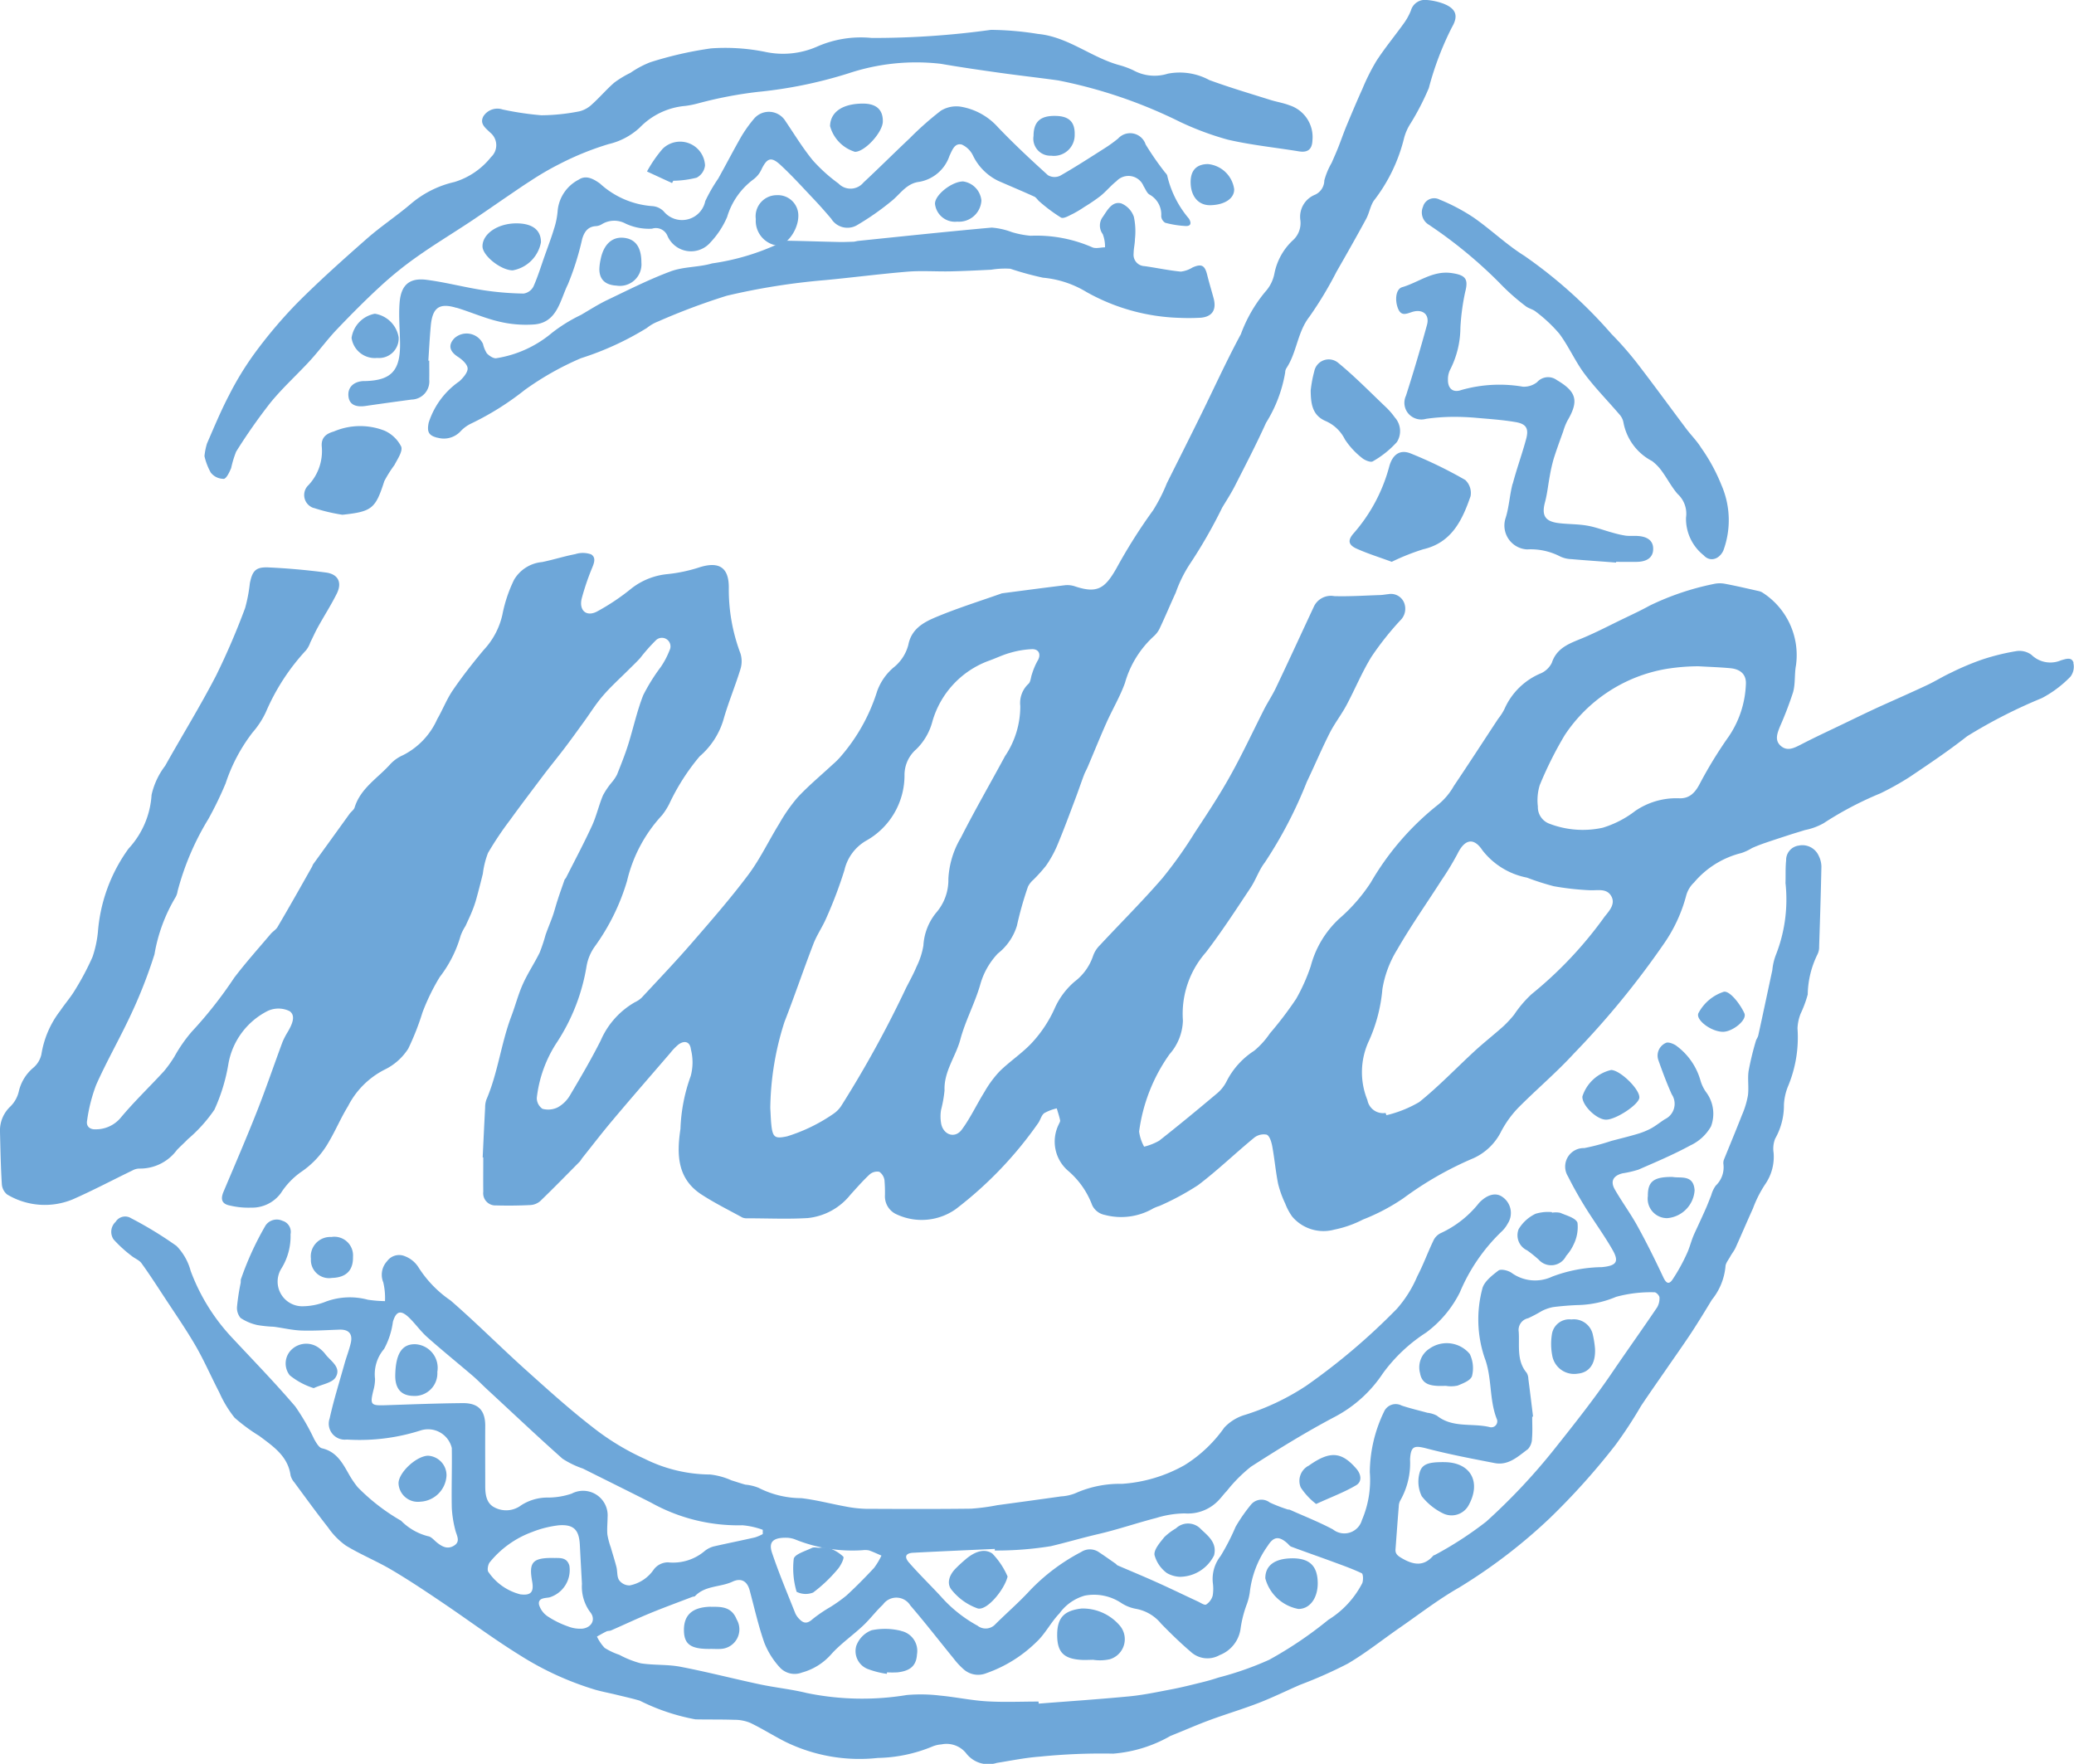 <svg id="logo_indio" xmlns="http://www.w3.org/2000/svg" xmlns:xlink="http://www.w3.org/1999/xlink" width="91.485" height="77.791" viewBox="0 0 91.485 77.791">
  <defs>
    <clipPath id="clip-path">
      <rect id="Rectangle_148161" data-name="Rectangle 148161" width="91.485" height="77.791" fill="none"/>
    </clipPath>
  </defs>
  <g id="Groupe_1494" data-name="Groupe 1494" transform="translate(0 0)" clip-path="url(#clip-path)">
    <path id="Tracé_9514" data-name="Tracé 9514" d="M70.818,40.424c-.64.947-1.306,1.878-1.949,2.823-.8,1.18-1.682,2.293-2.57,3.409a26.828,26.828,0,0,1-3.007,3.2,15.841,15.841,0,0,1-2.263,1.47c-.02.015-.056.013-.073.032-.426.491-.877.411-1.387.115-.194-.114-.3-.2-.279-.411.047-.625.091-1.251.143-1.876a.558.558,0,0,1,.071-.268,3.337,3.337,0,0,0,.426-1.807c.037-.588.179-.623.737-.478.99.259,2,.45,3,.644.609.117,1.033-.3,1.465-.618a.7.7,0,0,0,.177-.467c.028-.318.009-.64.009-.96l.037-.007c-.067-.555-.134-1.109-.207-1.664a.536.536,0,0,0-.074-.266c-.452-.54-.309-1.191-.35-1.807a.528.528,0,0,1,.415-.6,6.227,6.227,0,0,0,.592-.313,1.853,1.853,0,0,1,.514-.179c.383-.048.772-.08,1.158-.091a4.6,4.6,0,0,0,1.617-.361,5.82,5.82,0,0,1,1.7-.2c.069,0,.208.143.212.225a.784.784,0,0,1-.11.45m-13,12.153a4.1,4.1,0,0,1-1.494,1.615,17.369,17.369,0,0,1-2.607,1.762,13.92,13.92,0,0,1-2.244.787c-.227.076-.458.143-.69.2-.463.114-.927.233-1.4.322-.614.117-1.228.248-1.85.307-1.329.128-2.659.216-3.99.32,0-.032,0-.061-.007-.091-.761,0-1.526.035-2.287-.011-.689-.041-1.37-.19-2.058-.253a7.049,7.049,0,0,0-1.468-.024,12.119,12.119,0,0,1-4.418-.091c-.674-.166-1.37-.234-2.049-.378-1.174-.249-2.338-.553-3.516-.778-.573-.11-1.176-.061-1.753-.153a4.285,4.285,0,0,1-.94-.374,3,3,0,0,1-.648-.305,1.919,1.919,0,0,1-.339-.5c.14-.076.277-.158.421-.227.058-.028.136-.017.2-.043.568-.248,1.13-.514,1.7-.75.623-.257,1.26-.489,1.889-.731.037-.015.091-.007.115-.032.45-.473,1.117-.387,1.654-.638.378-.177.646-.026.756.378.208.774.383,1.561.648,2.317a3.54,3.54,0,0,0,.672,1.076.889.889,0,0,0,.99.236,2.641,2.641,0,0,0,1.293-.81c.417-.463.944-.826,1.4-1.256.311-.29.566-.64.877-.929a.723.723,0,0,1,1.208.037c.659.765,1.277,1.565,1.917,2.349a3.152,3.152,0,0,0,.406.441.963.963,0,0,0,1.024.2,5.949,5.949,0,0,0,2.213-1.375c.393-.363.642-.877,1.018-1.264a2.068,2.068,0,0,1,1.117-.784,2.167,2.167,0,0,1,1.6.318,1.746,1.746,0,0,0,.657.264,1.862,1.862,0,0,1,1.111.655c.417.428.845.845,1.3,1.234a1.086,1.086,0,0,0,1.279.153,1.464,1.464,0,0,0,.931-1.208,5.087,5.087,0,0,1,.275-1.053,2.592,2.592,0,0,0,.125-.5,4.363,4.363,0,0,1,.8-2.071c.257-.406.493-.421.851-.106.06.052.11.13.181.156.6.225,1.215.437,1.822.661.434.16.869.313,1.284.51.067.03.074.3.026.434M22.942,48.626a3.282,3.282,0,0,1-1.012.171,2.142,2.142,0,0,0-1.21.341,1.1,1.1,0,0,1-1.184.089c-.355-.184-.4-.575-.4-.949,0-.882-.006-1.764,0-2.646,0-.666-.292-1-.973-1-1.148.009-2.3.056-3.447.093-.627.019-.666-.026-.517-.646a1.876,1.876,0,0,0,.076-.514,1.716,1.716,0,0,1,.4-1.323,3.459,3.459,0,0,0,.389-1.2c.14-.462.337-.53.692-.2.29.274.521.614.819.878.655.583,1.336,1.133,2,1.7.212.182.408.383.61.573,1.119,1.033,2.224,2.081,3.361,3.091a4.011,4.011,0,0,0,.9.435c1,.5,2,.994,3,1.5a7.884,7.884,0,0,0,4.039,1,3.454,3.454,0,0,1,.893.2l0,.188a1.9,1.9,0,0,1-.342.147c-.609.14-1.223.261-1.829.4a1.088,1.088,0,0,0-.391.2,2.155,2.155,0,0,1-1.617.5.79.79,0,0,0-.623.307,1.671,1.671,0,0,1-1.07.711.567.567,0,0,1-.465-.233c-.1-.151-.069-.385-.117-.577-.074-.29-.167-.575-.249-.864a3.319,3.319,0,0,1-.151-.571c-.022-.251.007-.508.009-.761a1.083,1.083,0,0,0-1.582-1.044m.45,5.957a1.438,1.438,0,0,1-.616-.1,4.048,4.048,0,0,1-.882-.434.948.948,0,0,1-.395-.525c-.052-.294.246-.285.452-.318a1.261,1.261,0,0,0,.888-1.4c-.119-.409-.463-.328-.761-.342-.865,0-1.033.2-.882,1.033.084.469-.05.635-.527.571a2.429,2.429,0,0,1-1.4-.983c-.065-.071-.024-.331.058-.43a4.305,4.305,0,0,1,1.859-1.331,4.63,4.63,0,0,1,1.189-.3c.661-.048.891.207.925.862.03.575.061,1.146.093,1.72a1.891,1.891,0,0,0,.355,1.236c.275.326.078.7-.354.743m9.06-4.011a1.145,1.145,0,0,1,.337.071,6.728,6.728,0,0,0,2.976.478.928.928,0,0,1,.279.006c.19.063.372.153.558.231a3.16,3.16,0,0,1-.326.543c-.387.417-.789.824-1.21,1.212a6.592,6.592,0,0,1-.728.519,6.376,6.376,0,0,0-.77.525c-.218.2-.385.21-.579.009a.872.872,0,0,1-.186-.259c-.352-.888-.724-1.768-1.027-2.671-.164-.486.05-.683.676-.664M77.107,20.039a.641.641,0,0,0-.588.657c-.035.331-.017.666-.028,1a6.666,6.666,0,0,1-.428,3.177,2.533,2.533,0,0,0-.153.663c-.207.96-.409,1.921-.62,2.879-.02.089-.087.167-.11.257a12.865,12.865,0,0,0-.316,1.308c-.052.354.017.726-.03,1.081a3.819,3.819,0,0,1-.264.867c-.257.659-.53,1.31-.795,1.967a.416.416,0,0,0-.022.2,1.112,1.112,0,0,1-.339.945,1.328,1.328,0,0,0-.2.428c-.076.184-.145.372-.225.555-.121.277-.249.551-.374.824-.073.158-.149.313-.212.473-.095.248-.16.508-.275.744a7.959,7.959,0,0,1-.629,1.13c-.179.253-.3.1-.408-.134-.355-.754-.724-1.5-1.128-2.233-.305-.555-.685-1.068-1-1.617-.207-.361-.073-.609.339-.713a4.729,4.729,0,0,0,.7-.162c.774-.337,1.552-.666,2.291-1.068a2.037,2.037,0,0,0,.912-.839A1.585,1.585,0,0,0,73,30.932a1.7,1.7,0,0,1-.261-.534A2.861,2.861,0,0,0,71.715,28.9c-.128-.11-.4-.216-.508-.151a.61.61,0,0,0-.328.743c.181.514.372,1.025.594,1.52a.752.752,0,0,1-.305,1.1c-.2.128-.389.283-.6.4a3.155,3.155,0,0,1-.61.248c-.382.114-.77.207-1.154.309a9.657,9.657,0,0,1-1.189.315.816.816,0,0,0-.718,1.249c.231.463.488.916.759,1.355.391.631.832,1.232,1.2,1.874.313.542.171.711-.462.772a6.478,6.478,0,0,0-2.187.415,1.771,1.771,0,0,1-1.8-.164c-.151-.106-.471-.182-.579-.1-.287.22-.648.5-.715.819a5.277,5.277,0,0,0,.1,3.011c.342.886.2,1.829.536,2.7a.265.265,0,0,1-.322.37c-.767-.179-1.623.052-2.313-.5a1.152,1.152,0,0,0-.417-.127c-.382-.106-.767-.194-1.141-.32a.562.562,0,0,0-.776.277,6.225,6.225,0,0,0-.625,2.665,4.464,4.464,0,0,1-.348,2.11.806.806,0,0,1-1.277.413c-.61-.326-1.26-.581-1.895-.865-.035-.017-.08-.007-.117-.022a6.789,6.789,0,0,1-.774-.3.6.6,0,0,0-.832.095,7.319,7.319,0,0,0-.676.973,10.041,10.041,0,0,1-.664,1.292,1.636,1.636,0,0,0-.341,1.189,1.865,1.865,0,0,1-.007.558.692.692,0,0,1-.287.391c-.076.043-.249-.08-.376-.138-.61-.283-1.217-.579-1.831-.854-.562-.253-1.132-.488-1.7-.733-.035-.015-.058-.056-.091-.078-.24-.167-.48-.339-.726-.5a.7.7,0,0,0-.791-.013,8.675,8.675,0,0,0-2.263,1.7c-.48.521-1.018.985-1.521,1.485a.58.58,0,0,1-.787.065,5.973,5.973,0,0,1-1.619-1.293c-.463-.5-.953-.975-1.4-1.487-.227-.259-.151-.419.181-.437,1.2-.063,2.4-.114,3.6-.169l0,.071a15.081,15.081,0,0,0,2.472-.192c.692-.164,1.379-.368,2.077-.53.867-.2,1.712-.493,2.576-.715a4.358,4.358,0,0,1,1.256-.2,1.863,1.863,0,0,0,1.534-.625c.11-.117.2-.246.316-.361a6.555,6.555,0,0,1,1.068-1.074c1.221-.785,2.458-1.548,3.741-2.222a5.754,5.754,0,0,0,2.077-1.893,7.131,7.131,0,0,1,1.908-1.8,4.969,4.969,0,0,0,1.489-1.774,8.005,8.005,0,0,1,1.839-2.68,1.345,1.345,0,0,0,.268-.346.859.859,0,0,0-.238-1.189c-.3-.21-.685-.084-1.02.268a4.622,4.622,0,0,1-1.7,1.338.685.685,0,0,0-.32.335c-.248.516-.441,1.057-.707,1.563a5.246,5.246,0,0,1-.9,1.435,28.281,28.281,0,0,1-3.994,3.393,10.721,10.721,0,0,1-2.693,1.282,2.028,2.028,0,0,0-.927.566,6.032,6.032,0,0,1-1.753,1.656,6.492,6.492,0,0,1-2.756.824,4.813,4.813,0,0,0-2.066.417,1.992,1.992,0,0,1-.62.136c-.94.134-1.88.261-2.82.389a9.315,9.315,0,0,1-1.15.153c-1.552.019-3.1.013-4.656.006a5.318,5.318,0,0,1-.873-.1c-.655-.119-1.3-.292-1.965-.37a4.171,4.171,0,0,1-1.883-.456,2.04,2.04,0,0,0-.583-.14c-.2-.054-.406-.127-.61-.188a3.123,3.123,0,0,0-.945-.259,6.544,6.544,0,0,1-2.892-.694,11.044,11.044,0,0,1-2.313-1.411c-1.033-.8-2-1.679-2.976-2.555-1.1-.992-2.148-2.045-3.266-3.015A5.033,5.033,0,0,1,16.2,38.656a1.226,1.226,0,0,0-.6-.5.654.654,0,0,0-.795.218.881.881,0,0,0-.167.931,2.943,2.943,0,0,1,.076.828,5.613,5.613,0,0,1-.754-.061,3.057,3.057,0,0,0-1.842.078,2.8,2.8,0,0,1-1.087.21,1.088,1.088,0,0,1-.891-1.658,2.688,2.688,0,0,0,.408-1.519.508.508,0,0,0-.355-.592.6.6,0,0,0-.744.2,13.353,13.353,0,0,0-1.078,2.345c-.03.054-.013.132-.024.2a9.62,9.62,0,0,0-.158,1.022.689.689,0,0,0,.154.517,2.16,2.16,0,0,0,.748.315,5.638,5.638,0,0,0,.713.073c.408.052.813.153,1.221.167.56.019,1.124-.02,1.684-.039.4-.013.584.182.5.571-.073.324-.2.636-.288.958-.223.795-.471,1.582-.648,2.386a.706.706,0,0,0,.756.932,8.844,8.844,0,0,0,3.281-.409,1.077,1.077,0,0,1,1.351.782c.015.882-.019,1.762,0,2.645a4.918,4.918,0,0,0,.153.968c.054.24.246.5-.045.687s-.536.052-.77-.136c-.123-.1-.248-.257-.383-.272a2.556,2.556,0,0,1-1.193-.685,8.81,8.81,0,0,1-1.915-1.48,4.179,4.179,0,0,1-.378-.556c-.285-.5-.547-1.009-1.195-1.158-.138-.032-.251-.244-.341-.395a9.876,9.876,0,0,0-.836-1.448c-.884-1.035-1.833-2.012-2.762-3.006A8.733,8.733,0,0,1,6.142,38.8a2.5,2.5,0,0,0-.623-1.1,16.887,16.887,0,0,0-2.01-1.226.492.492,0,0,0-.676.162.6.6,0,0,0-.091.776,5.7,5.7,0,0,0,.787.72c.141.119.339.186.443.328.344.475.663.97.985,1.461.475.726.971,1.439,1.407,2.189.383.664.689,1.373,1.044,2.055a5.048,5.048,0,0,0,.672,1.111,7.981,7.981,0,0,0,1.094.806c.607.458,1.256.884,1.375,1.735a.777.777,0,0,0,.169.315c.491.666.977,1.336,1.489,1.988a3.206,3.206,0,0,0,.782.795c.648.395,1.359.683,2.012,1.068.757.447,1.491.936,2.22,1.429,1.15.774,2.261,1.606,3.439,2.336a13.446,13.446,0,0,0,3.328,1.524c.305.087.62.145.931.221.346.086.694.16,1.035.262a9.154,9.154,0,0,0,2.455.824c.575.011,1.15,0,1.725.02a1.789,1.789,0,0,1,.7.138c.521.251,1.011.562,1.526.824a7.441,7.441,0,0,0,4.091.72,6.6,6.6,0,0,0,2.414-.506,1.249,1.249,0,0,1,.391-.091,1.108,1.108,0,0,1,1.087.383A1.231,1.231,0,0,0,41.7,60.5c.629-.1,1.26-.231,1.9-.277a27.017,27.017,0,0,1,3.242-.132,6.038,6.038,0,0,0,2.524-.784c.581-.229,1.152-.484,1.738-.7.711-.262,1.44-.478,2.148-.752.62-.24,1.217-.534,1.828-.8a19.712,19.712,0,0,0,2.1-.932c.8-.469,1.534-1.059,2.3-1.589.867-.6,1.7-1.247,2.617-1.77A23.8,23.8,0,0,0,66.1,49.7a30.667,30.667,0,0,0,2.888-3.218,19.218,19.218,0,0,0,1.126-1.718c.368-.553.75-1.094,1.128-1.641.361-.525.731-1.044,1.083-1.576.318-.484.618-.977.918-1.472a2.734,2.734,0,0,0,.6-1.459c0-.151.134-.307.216-.458.069-.127.166-.24.225-.37.261-.577.508-1.161.77-1.738a5.219,5.219,0,0,1,.536-1.063,2.127,2.127,0,0,0,.376-1.4,1.181,1.181,0,0,1,.071-.622,2.967,2.967,0,0,0,.385-1.493,2.484,2.484,0,0,1,.167-.78,5.6,5.6,0,0,0,.432-2.587,1.963,1.963,0,0,1,.138-.651,5.07,5.07,0,0,0,.313-.847,4.139,4.139,0,0,1,.43-1.768.733.733,0,0,0,.073-.352c.039-1.172.076-2.349.1-3.523a1.086,1.086,0,0,0-.115-.463.79.79,0,0,0-.854-.465" transform="translate(2.268 17.251)" fill="#6ea7d9"/>
    <path id="Tracé_9515" data-name="Tracé 9515" d="M36.9,30.811a.735.735,0,0,0,1.221-.156,2,2,0,0,0,.329-.5,1.735,1.735,0,0,0,.171-.958c-.078-.218-.484-.318-.757-.439a.963.963,0,0,0-.367-.007l0-.024a1.849,1.849,0,0,0-.728.073,1.743,1.743,0,0,0-.744.677.734.734,0,0,0,.372.934,5.445,5.445,0,0,1,.5.4" transform="translate(30.963 24.733)" fill="#6ea7d9"/>
    <path id="Tracé_9516" data-name="Tracé 9516" d="M28.311,36.317a2.671,2.671,0,0,0-.512.385c-.188.236-.462.542-.435.785a1.454,1.454,0,0,0,.545.8,1.233,1.233,0,0,0,.577.167,1.7,1.7,0,0,0,1.506-.947c.138-.545-.246-.843-.573-1.148a.773.773,0,0,0-1.107-.043" transform="translate(23.561 31.089)" fill="#6ea7d9"/>
    <path id="Tracé_9517" data-name="Tracé 9517" d="M24.419,36.879c-.382-.274-.832-.06-1.184.238-.151.128-.3.262-.435.4-.287.281-.432.674-.181.964a2.567,2.567,0,0,0,1.139.808c.417.115,1.193-.847,1.321-1.407a3.37,3.37,0,0,0-.661-1" transform="translate(19.366 31.648)" fill="#6ea7d9"/>
    <path id="Tracé_9518" data-name="Tracé 9518" d="M31.217,34.947a.752.752,0,0,0-.354.966,2.988,2.988,0,0,0,.677.726c.676-.309,1.241-.517,1.761-.824.266-.156.24-.471.009-.737-.657-.756-1.169-.785-2.094-.13" transform="translate(26.515 29.692)" fill="#6ea7d9"/>
    <path id="Tracé_9519" data-name="Tracé 9519" d="M40.018,26.571c.019-.365-.836-1.2-1.241-1.215a1.744,1.744,0,0,0-1.271,1.169c-.024.376.6,1,1.024,1.022s1.472-.663,1.489-.975" transform="translate(32.294 21.834)" fill="#6ea7d9"/>
    <path id="Tracé_9520" data-name="Tracé 9520" d="M35.31,33.7c.24-.1.588-.225.651-.43a1.436,1.436,0,0,0-.1-.97,1.32,1.32,0,0,0-1.768-.242.981.981,0,0,0-.424,1.092c.076.452.406.536.757.556.13.007.259,0,.389,0v0a1.332,1.332,0,0,0,.5-.011" transform="translate(28.971 27.416)" fill="#6ea7d9"/>
    <path id="Tracé_9521" data-name="Tracé 9521" d="M11.562,35.374a.863.863,0,0,0-.824-.877c-.532.026-1.306.765-1.292,1.228a.853.853,0,0,0,.955.8,1.217,1.217,0,0,0,1.161-1.154" transform="translate(8.134 29.705)" fill="#6ea7d9"/>
    <path id="Tracé_9522" data-name="Tracé 9522" d="M8.977,33.321c.257-.428-.2-.7-.435-.99a1.352,1.352,0,0,0-.285-.288.936.936,0,0,0-1.206.041.846.846,0,0,0-.1,1.152,3.209,3.209,0,0,0,1.057.566c.382-.177.817-.229.968-.48" transform="translate(5.83 27.42)" fill="#6ea7d9"/>
    <path id="Tracé_9523" data-name="Tracé 9523" d="M39.057,28.735a.855.855,0,0,0,.852.973,1.318,1.318,0,0,0,1.21-1.225c-.045-.713-.625-.525-.97-.592-.837-.009-1.1.2-1.092.843" transform="translate(33.631 24.017)" fill="#6ea7d9"/>
    <path id="Tracé_9524" data-name="Tracé 9524" d="M41.331,25.27c.421.011,1.092-.514.958-.817-.181-.4-.631-.988-.9-.951a1.949,1.949,0,0,0-1.115.925c-.179.283.517.83,1.055.843" transform="translate(34.656 20.236)" fill="#6ea7d9"/>
    <path id="Tracé_9525" data-name="Tracé 9525" d="M9.225,30.2a.824.824,0,0,0-.955-.888.857.857,0,0,0-.9.96.8.8,0,0,0,.927.845c.623-.017.938-.328.929-.918" transform="translate(6.345 25.244)" fill="#6ea7d9"/>
    <path id="Tracé_9526" data-name="Tracé 9526" d="M26.116,38.125c-.735.089-1.053.387-1.059,1.137-.007.77.27,1.072,1.042,1.124.171.013.342,0,.514,0v-.006a2.014,2.014,0,0,0,.765-.02.923.923,0,0,0,.443-1.481,2.15,2.15,0,0,0-1.7-.756" transform="translate(21.576 32.819)" fill="#6ea7d9"/>
    <path id="Tracé_9527" data-name="Tracé 9527" d="M22.29,38.689a2.941,2.941,0,0,0-1.3-.028,1.162,1.162,0,0,0-.679.692.847.847,0,0,0,.489,1.011,3.916,3.916,0,0,0,.86.221l.009-.067a4,4,0,0,0,.473,0c.424-.054.813-.194.847-.787a.9.9,0,0,0-.7-1.038" transform="translate(17.459 33.238)" fill="#6ea7d9"/>
    <path id="Tracé_9528" data-name="Tracé 9528" d="M31.17,36.929c-.769.006-1.187.32-1.18.886a1.863,1.863,0,0,0,1.461,1.347c.493,0,.845-.462.851-1.119,0-.77-.35-1.12-1.132-1.115" transform="translate(25.824 31.799)" fill="#6ea7d9"/>
    <path id="Tracé_9529" data-name="Tracé 9529" d="M17.41,38.076c-.83.013-1.217.361-1.2,1.07.015.6.318.806,1.187.791.147,0,.294.009.439,0a.863.863,0,0,0,.7-1.3c-.225-.564-.676-.562-1.124-.556" transform="translate(13.959 32.786)" fill="#6ea7d9"/>
    <path id="Tracé_9530" data-name="Tracé 9530" d="M34.765,34.649c-.7-.006-1,.078-1.1.488a1.465,1.465,0,0,0,.1,1.016,2.712,2.712,0,0,0,.925.75.857.857,0,0,0,1.139-.344c.575-1.035.093-1.9-1.066-1.909" transform="translate(28.949 29.836)" fill="#6ea7d9"/>
    <path id="Tracé_9531" data-name="Tracé 9531" d="M37.661,31.268a.774.774,0,0,0-.858.627,2.705,2.705,0,0,0,.011.971.979.979,0,0,0,1.117.793c.506-.045.8-.421.769-1.1a4.36,4.36,0,0,0-.106-.661.858.858,0,0,0-.932-.631" transform="translate(31.657 26.925)" fill="#6ea7d9"/>
    <path id="Tracé_9532" data-name="Tracé 9532" d="M10.268,31.856c-.594-.022-.878.4-.9,1.347-.015.6.251.918.784.931a1,1,0,0,0,1.072-1.057,1.044,1.044,0,0,0-.957-1.221" transform="translate(8.067 27.43)" fill="#6ea7d9"/>
    <path id="Tracé_9533" data-name="Tracé 9533" d="M19.678,38.663a6.429,6.429,0,0,0,1.079-1.022c.138-.151.311-.5.255-.564a1.673,1.673,0,0,0-.651-.382,1.16,1.16,0,0,0-.395-.009c-.115,0-.246-.039-.339.007-.288.141-.761.275-.8.482a3.652,3.652,0,0,0,.127,1.452.889.889,0,0,0,.722.035" transform="translate(16.185 31.577)" fill="#6ea7d9"/>
    <path id="Tracé_9534" data-name="Tracé 9534" d="M5.689,20.518c.13-.017.257-.3.333-.48a4.657,4.657,0,0,1,.221-.726,24.812,24.812,0,0,1,1.515-2.161c.536-.657,1.172-1.228,1.746-1.854.411-.449.77-.945,1.191-1.385.633-.664,1.28-1.314,1.956-1.934a15.8,15.8,0,0,1,1.576-1.266c.733-.519,1.5-.985,2.254-1.481.583-.385,1.156-.787,1.733-1.18.333-.225.664-.458,1-.67A12.564,12.564,0,0,1,20.5,6.631a12.7,12.7,0,0,1,2.174-.882,3.036,3.036,0,0,0,1.366-.722,3.173,3.173,0,0,1,2.017-.962,4.089,4.089,0,0,0,.553-.11,18.2,18.2,0,0,1,2.645-.508,19.655,19.655,0,0,0,4.016-.824,9.459,9.459,0,0,1,4.055-.415c.871.151,1.746.277,2.622.4.851.119,1.707.214,2.559.333a21.423,21.423,0,0,1,5.365,1.826,12.958,12.958,0,0,0,2.107.785c1.031.24,2.092.346,3.14.517.393.065.586-.086.6-.493A1.472,1.472,0,0,0,52.7,4.036c-.275-.106-.573-.151-.854-.24-.9-.283-1.8-.549-2.676-.871a2.746,2.746,0,0,0-1.833-.281,1.941,1.941,0,0,1-1.521-.151,3.751,3.751,0,0,0-.644-.234c-1.228-.346-2.248-1.245-3.558-1.368A13.593,13.593,0,0,0,39.535.711a37.607,37.607,0,0,1-5.259.357,4.8,4.8,0,0,0-2.434.393,3.732,3.732,0,0,1-2.254.223,8.859,8.859,0,0,0-2.4-.156,16.294,16.294,0,0,0-2.671.609,4.2,4.2,0,0,0-.882.469,4.43,4.43,0,0,0-.713.432c-.346.3-.646.657-.988.962a1.22,1.22,0,0,1-.556.305,8.925,8.925,0,0,1-1.673.173A13.635,13.635,0,0,1,18,4.224a.731.731,0,0,0-.852.3c-.179.333.1.517.3.717a.711.711,0,0,1,.037,1.081,3.271,3.271,0,0,1-1.617,1.1,4.511,4.511,0,0,0-1.921.964c-.625.532-1.316.988-1.934,1.53-1.044.919-2.084,1.846-3.067,2.831a20.659,20.659,0,0,0-1.882,2.22,13.5,13.5,0,0,0-1.139,1.865c-.361.689-.659,1.413-.97,2.125a2.9,2.9,0,0,0-.11.555,2.7,2.7,0,0,0,.279.726.713.713,0,0,0,.562.274" transform="translate(4.174 0.606)" fill="#6ea7d9"/>
    <path id="Tracé_9535" data-name="Tracé 9535" d="M13.021,11.4c.635.192,1.247.465,1.889.614a5.061,5.061,0,0,0,1.55.125c1.018-.086,1.137-1.076,1.483-1.772a12.3,12.3,0,0,0,.629-2c.095-.318.255-.547.614-.564a.577.577,0,0,0,.264-.091,1.049,1.049,0,0,1,1.038-.019,2.432,2.432,0,0,0,1.163.223.553.553,0,0,1,.687.328,1.132,1.132,0,0,0,1.893.274A3.816,3.816,0,0,0,24.965,7.4a3.2,3.2,0,0,1,1.15-1.651,1.145,1.145,0,0,0,.376-.471c.238-.478.419-.549.823-.177.489.452.942.949,1.4,1.435.288.3.569.618.841.938a.841.841,0,0,0,1.117.3A11.7,11.7,0,0,0,32.2,6.711c.4-.313.666-.795,1.245-.862a1.719,1.719,0,0,0,1.327-1.143c.125-.261.229-.579.545-.5a1.012,1.012,0,0,1,.5.5,2.4,2.4,0,0,0,1.105,1.1c.53.233,1.063.454,1.589.694.091.041.149.151.231.218a7.137,7.137,0,0,0,.949.707c.117.065.359-.086.53-.167a4.9,4.9,0,0,0,.508-.305,7.7,7.7,0,0,0,.694-.471c.251-.2.462-.463.717-.663a.72.72,0,0,1,1.195.221c.082.125.14.294.255.368a1,1,0,0,1,.523.953.367.367,0,0,0,.177.294,4.363,4.363,0,0,0,.9.143c.227.011.268-.121.145-.326a4.465,4.465,0,0,1-.953-1.88c-.007-.071-.087-.134-.134-.2A12.744,12.744,0,0,1,43.425,4.2a.718.718,0,0,0-1.213-.261,5.925,5.925,0,0,1-.558.406c-.661.421-1.318.847-2,1.236a.576.576,0,0,1-.538-.024c-.754-.683-1.5-1.379-2.205-2.116a2.832,2.832,0,0,0-1.643-.906,1.3,1.3,0,0,0-.877.179A13.854,13.854,0,0,0,33.02,3.927c-.685.646-1.353,1.312-2.042,1.954a.736.736,0,0,1-1.1.043,7.088,7.088,0,0,1-1.124-1.011c-.449-.545-.819-1.156-1.217-1.744a.857.857,0,0,0-1.388-.1,5.848,5.848,0,0,0-.551.769c-.354.616-.679,1.249-1.027,1.87A7.189,7.189,0,0,0,24,6.7a1.045,1.045,0,0,1-1.829.456.773.773,0,0,0-.488-.234,3.816,3.816,0,0,1-2.33-1c-.3-.214-.62-.38-.934-.169a1.723,1.723,0,0,0-.929,1.366,3.407,3.407,0,0,1-.16.8c-.117.391-.264.774-.4,1.159-.166.465-.309.942-.51,1.392a.589.589,0,0,1-.432.307,13.1,13.1,0,0,1-1.77-.147c-.836-.128-1.66-.348-2.5-.458-.761-.1-1.135.216-1.2,1-.048.588.011,1.186.019,1.781.019,1.225-.382,1.656-1.556,1.684-.028,0-.054,0-.082,0-.435.032-.685.3-.636.685.039.337.3.478.75.413q1.019-.148,2.04-.283a.8.8,0,0,0,.772-.884c.006-.277,0-.555,0-.832l-.039,0c.033-.51.06-1.02.106-1.53.074-.81.374-1.029,1.13-.8" transform="translate(7.109 2.17)" fill="#6ea7d9"/>
    <path id="Tracé_9536" data-name="Tracé 9536" d="M10.563,15.159a1.006,1.006,0,0,0,1.038-.3,1.574,1.574,0,0,1,.463-.329,12.461,12.461,0,0,0,2.349-1.474,12.955,12.955,0,0,1,2.479-1.4A13.1,13.1,0,0,0,19.8,10.322a1.9,1.9,0,0,1,.493-.285A29.036,29.036,0,0,1,23.326,8.9a29.644,29.644,0,0,1,4.351-.69c1.21-.115,2.416-.272,3.627-.372.625-.05,1.258,0,1.887-.013.6-.013,1.2-.043,1.8-.073a3.782,3.782,0,0,1,.839-.043,13.849,13.849,0,0,0,1.442.395,4.475,4.475,0,0,1,1.922.633,8.9,8.9,0,0,0,4.115,1.139,9.162,9.162,0,0,0,.932-.007c.51-.048.7-.363.553-.88-.091-.337-.194-.672-.277-1.009-.106-.426-.251-.5-.644-.328a1.257,1.257,0,0,1-.521.184c-.536-.052-1.066-.167-1.6-.242a.5.5,0,0,1-.48-.562c0-.21.056-.421.058-.629a3.1,3.1,0,0,0-.048-.986.991.991,0,0,0-.551-.588c-.4-.11-.609.281-.808.579a.636.636,0,0,0-.013.776,1.533,1.533,0,0,1,.1.581c-.188,0-.406.069-.56,0a6.145,6.145,0,0,0-2.726-.51,4.144,4.144,0,0,1-.823-.16,3.205,3.205,0,0,0-.89-.2c-1.975.177-3.947.387-5.92.59a1.621,1.621,0,0,1-.16.032c-.24.007-.482.019-.724.011-.741-.015-1.483-.043-2.224-.054a.558.558,0,0,0-.305.1,10.412,10.412,0,0,1-3,.9c-.594.175-1.249.138-1.824.35-.957.355-1.876.823-2.8,1.264-.4.192-.776.434-1.159.657a6.945,6.945,0,0,0-1.277.789,5.029,5.029,0,0,1-2.447,1.12c-.125.03-.32-.1-.426-.21a1.323,1.323,0,0,1-.173-.421.8.8,0,0,0-1.266-.244c-.281.3-.208.573.154.811.186.119.424.329.434.512s-.2.421-.365.573a3.52,3.52,0,0,0-1.353,1.826c-.082.408,0,.566.393.664" transform="translate(8.733 4.143)" fill="#6ea7d9"/>
    <path id="Tracé_9537" data-name="Tracé 9537" d="M33.759,5.051a.629.629,0,0,0,.229.8A20.165,20.165,0,0,1,37.12,8.424a9.541,9.541,0,0,0,1.146,1.02c.132.112.333.145.465.257a6.4,6.4,0,0,1,1.033.97c.415.556.694,1.21,1.109,1.766.469.627,1.027,1.191,1.537,1.788a.719.719,0,0,1,.182.361,2.416,2.416,0,0,0,1.262,1.7,2.05,2.05,0,0,1,.447.467c.234.322.419.685.679.983a1.18,1.18,0,0,1,.372,1.042,2.055,2.055,0,0,0,.776,1.662c.281.313.692.182.871-.208a3.873,3.873,0,0,0-.082-2.881,7.967,7.967,0,0,0-.9-1.654c-.186-.3-.447-.558-.661-.843-.726-.966-1.435-1.943-2.174-2.9a14.923,14.923,0,0,0-1.122-1.277A20.842,20.842,0,0,0,38.22,7.234c-.791-.493-1.472-1.156-2.241-1.69a8.385,8.385,0,0,0-1.5-.791.511.511,0,0,0-.724.3" transform="translate(29.019 4.048)" fill="#6ea7d9"/>
    <path id="Tracé_9538" data-name="Tracé 9538" d="M38.228,15.774c-.13.493-.153,1.016-.305,1.5a1.056,1.056,0,0,0,.94,1.394,2.825,2.825,0,0,1,1.463.311,1.222,1.222,0,0,0,.489.117c.659.058,1.318.1,1.978.153l0-.032c.311,0,.62.006.931,0,.45-.011.7-.208.705-.553.013-.363-.231-.568-.709-.59-.169-.009-.341.009-.508-.013a4.343,4.343,0,0,1-.569-.13c-.376-.1-.743-.246-1.122-.311-.415-.073-.843-.06-1.262-.112-.609-.076-.757-.344-.6-.929.1-.372.136-.761.208-1.139a7.04,7.04,0,0,1,.173-.767c.128-.408.277-.81.421-1.212A2.636,2.636,0,0,1,40.642,13c.519-.88.413-1.286-.462-1.8a.647.647,0,0,0-.871.091.93.93,0,0,1-.629.2,6.137,6.137,0,0,0-2.713.147c-.37.134-.6-.067-.59-.462a.925.925,0,0,1,.1-.441,4.13,4.13,0,0,0,.449-1.846,10.05,10.05,0,0,1,.207-1.558c.154-.584.034-.757-.581-.849-.843-.128-1.465.409-2.192.62-.285.082-.333.566-.188.936.136.346.35.248.612.162.475-.156.795.108.668.566q-.43,1.572-.927,3.123a.734.734,0,0,0,.123.808.758.758,0,0,0,.765.212,8.7,8.7,0,0,1,1.165-.087,10.8,10.8,0,0,1,1.1.048c.558.048,1.12.087,1.673.181.476.078.6.281.476.743-.179.666-.419,1.318-.594,1.984" transform="translate(28.493 5.563)" fill="#6ea7d9"/>
    <path id="Tracé_9539" data-name="Tracé 9539" d="M32.294,14.972c.486.22,1,.378,1.55.581A10.04,10.04,0,0,1,35.232,15c1.254-.288,1.723-1.28,2.09-2.343a.789.789,0,0,0-.234-.713,19.356,19.356,0,0,0-2.4-1.167c-.489-.2-.811.058-.951.562a7.322,7.322,0,0,1-1.571,2.954c-.266.3-.249.508.123.677" transform="translate(27.546 9.225)" fill="#6ea7d9"/>
    <path id="Tracé_9540" data-name="Tracé 9540" d="M7.634,13.711a7.817,7.817,0,0,0,1.26.3c1.308-.14,1.459-.27,1.848-1.483a5.448,5.448,0,0,1,.445-.707c.136-.264.378-.61.3-.817a1.518,1.518,0,0,0-.731-.7,2.954,2.954,0,0,0-2.243.035c-.359.1-.56.288-.53.661A2.189,2.189,0,0,1,7.4,12.7a.6.6,0,0,0,.231,1.014" transform="translate(6.21 8.692)" fill="#6ea7d9"/>
    <path id="Tracé_9541" data-name="Tracé 9541" d="M33.8,13.017a4.251,4.251,0,0,0,1.066-.852.9.9,0,0,0-.091-1.087,3.109,3.109,0,0,0-.4-.46c-.69-.655-1.355-1.338-2.092-1.943a.65.65,0,0,0-1.059.361,5.453,5.453,0,0,0-.16.858c.009.549.052,1.079.651,1.34a1.707,1.707,0,0,1,.858.813,3.413,3.413,0,0,0,.756.819c.115.1.382.207.469.151" transform="translate(26.751 7.332)" fill="#6ea7d9"/>
    <path id="Tracé_9542" data-name="Tracé 9542" d="M14.015,6.121c0-.538-.38-.828-1.085-.828-.819,0-1.494.458-1.494,1.012,0,.413.81,1.057,1.333,1.061a1.543,1.543,0,0,0,1.247-1.245" transform="translate(9.847 4.558)" fill="#6ea7d9"/>
    <path id="Tracé_9543" data-name="Tracé 9543" d="M22,3.246c.009-.521-.285-.789-.871-.791-.9,0-1.44.365-1.457.99a1.634,1.634,0,0,0,1.1,1.137c.434,0,1.219-.856,1.228-1.336" transform="translate(16.942 2.114)" fill="#6ea7d9"/>
    <path id="Tracé_9544" data-name="Tracé 9544" d="M17.914,5.68a1.1,1.1,0,0,0,.929,1.165c.439.006.945-.69.947-1.306a.9.9,0,0,0-.947-.914.931.931,0,0,0-.929,1.055" transform="translate(15.425 3.983)" fill="#6ea7d9"/>
    <path id="Tracé_9545" data-name="Tracé 9545" d="M14.269,6.558a2.361,2.361,0,0,0-.063.454c0,.463.257.705.754.733a.951.951,0,0,0,1.1-1.02c0-.687-.272-1.053-.815-1.091-.489-.033-.843.3-.977.923" transform="translate(12.232 4.851)" fill="#6ea7d9"/>
    <path id="Tracé_9546" data-name="Tracé 9546" d="M10.41,8.477A1.26,1.26,0,0,0,9.36,7.435,1.269,1.269,0,0,0,8.333,8.5a1.035,1.035,0,0,0,1.133.884.864.864,0,0,0,.944-.9" transform="translate(7.175 6.402)" fill="#6ea7d9"/>
    <path id="Tracé_9547" data-name="Tracé 9547" d="M16.5,5.082a4.468,4.468,0,0,0,1.029-.136.7.7,0,0,0,.368-.54,1.1,1.1,0,0,0-1.87-.733,5.812,5.812,0,0,0-.69,1q.553.257,1.105.51l.058-.106" transform="translate(13.202 2.89)" fill="#6ea7d9"/>
    <path id="Tracé_9548" data-name="Tracé 9548" d="M23.393,4.3c-.5.009-1.241.6-1.232.986a.885.885,0,0,0,.979.787.99.99,0,0,0,1.068-.929.939.939,0,0,0-.815-.845" transform="translate(19.082 3.702)" fill="#6ea7d9"/>
    <path id="Tracé_9549" data-name="Tracé 9549" d="M30.139,4.982A1.291,1.291,0,0,0,28.98,3.888c-.514.006-.774.292-.759.839.017.609.363.992.882.975.638-.017,1.059-.311,1.037-.72" transform="translate(24.299 3.348)" fill="#6ea7d9"/>
    <path id="Tracé_9550" data-name="Tracé 9550" d="M25.271,4.5a.918.918,0,0,0,1.04-.925c.015-.566-.251-.824-.858-.83-.661-.011-.955.261-.957.882a.751.751,0,0,0,.774.873" transform="translate(21.094 2.367)" fill="#6ea7d9"/>
    <path id="Tracé_9551" data-name="Tracé 9551" d="M76.236,32.509a18.978,18.978,0,0,0-1.245,2.032c-.214.422-.471.689-.932.666a3.217,3.217,0,0,0-1.924.555,4.47,4.47,0,0,1-1.439.744,4.116,4.116,0,0,1-2.36-.181.778.778,0,0,1-.5-.757,2.269,2.269,0,0,1,.084-.944,16.549,16.549,0,0,1,1.1-2.2A6.731,6.731,0,0,1,73.511,29.5a9.207,9.207,0,0,1,1.4-.115c.5.028.968.043,1.431.087.435.045.689.277.67.692a4.391,4.391,0,0,1-.772,2.341M70.8,40.4a17.55,17.55,0,0,1-3.246,3.45,5.063,5.063,0,0,0-.765.9,4.879,4.879,0,0,1-.48.517c-.406.363-.836.7-1.236,1.065-.824.757-1.6,1.574-2.468,2.272a5.265,5.265,0,0,1-1.448.581l-.039-.1a.7.7,0,0,1-.8-.566,3.254,3.254,0,0,1,.074-2.63,7.014,7.014,0,0,0,.586-2.265,4.767,4.767,0,0,1,.65-1.738c.6-1.044,1.3-2.038,1.95-3.054a12.432,12.432,0,0,0,.717-1.184c.316-.638.713-.728,1.1-.141a3.275,3.275,0,0,0,1.962,1.2,11.4,11.4,0,0,0,1.178.378,12.115,12.115,0,0,0,1.578.177c.341.02.741-.1.951.244s-.058.642-.266.9M40.732,41.7a3.33,3.33,0,0,1-.3.927c-.132.318-.3.623-.458.929a48.409,48.409,0,0,1-2.838,5.172,1.263,1.263,0,0,1-.38.4,7.467,7.467,0,0,1-2.034.988c-.5.106-.629.073-.69-.441-.032-.264-.037-.532-.054-.808a12.83,12.83,0,0,1,.625-3.795c.445-1.141.836-2.3,1.277-3.443.151-.393.4-.748.568-1.139a19.094,19.094,0,0,0,.8-2.114,2.024,2.024,0,0,1,.94-1.288,3.3,3.3,0,0,0,1.71-2.926,1.5,1.5,0,0,1,.521-1.119,2.658,2.658,0,0,0,.709-1.221,4.03,4.03,0,0,1,2.479-2.676c.315-.11.616-.261.936-.35a4.083,4.083,0,0,1,.979-.166c.324-.006.411.259.238.527a3.065,3.065,0,0,0-.236.562c-.056.147-.056.344-.156.439a1.154,1.154,0,0,0-.363.977,3.917,3.917,0,0,1-.672,2.211c-.646,1.2-1.334,2.386-1.949,3.6a3.936,3.936,0,0,0-.551,1.816,2.2,2.2,0,0,1-.545,1.5,2.509,2.509,0,0,0-.556,1.429M91.463,29.223c-.084-.264-.346-.158-.553-.1a1.191,1.191,0,0,1-1.3-.242.889.889,0,0,0-.668-.164A9.743,9.743,0,0,0,87.4,29.1a11.888,11.888,0,0,0-1.347.571c-.361.167-.7.382-1.059.549-.731.344-1.472.666-2.205,1-.482.223-.96.456-1.44.687-.633.305-1.273.6-1.9.925-.3.153-.6.316-.89.071s-.164-.558-.048-.851a15.936,15.936,0,0,0,.583-1.524c.106-.378.054-.8.128-1.186a3.276,3.276,0,0,0-1.489-3.214.537.537,0,0,0-.149-.058c-.493-.11-.986-.227-1.481-.32a1.212,1.212,0,0,0-.517.007,11.829,11.829,0,0,0-2.823.955c-.406.225-.83.419-1.249.622-.56.272-1.113.56-1.686.8s-1.152.417-1.377,1.1a.988.988,0,0,1-.469.456,3.022,3.022,0,0,0-1.617,1.574,2.331,2.331,0,0,1-.279.435c-.651.988-1.293,1.982-1.956,2.965a2.9,2.9,0,0,1-.687.819,12.151,12.151,0,0,0-2.981,3.445,7.578,7.578,0,0,1-1.383,1.584,4.378,4.378,0,0,0-1.262,2.1,8.168,8.168,0,0,1-.644,1.442,15.968,15.968,0,0,1-1.159,1.524,3.62,3.62,0,0,1-.69.763,3.471,3.471,0,0,0-1.217,1.346,1.661,1.661,0,0,1-.415.529c-.843.709-1.694,1.413-2.561,2.094a2.552,2.552,0,0,1-.663.262,1.887,1.887,0,0,1-.221-.666,7.6,7.6,0,0,1,1.34-3.409,2.341,2.341,0,0,0,.592-1.487A4.1,4.1,0,0,1,53.194,42c.7-.914,1.331-1.887,1.969-2.847.234-.352.367-.774.622-1.105a19.089,19.089,0,0,0,1.859-3.564c.342-.715.65-1.444,1.007-2.15.214-.424.514-.806.739-1.226.382-.713.689-1.468,1.113-2.153a13.307,13.307,0,0,1,1.258-1.587.713.713,0,0,0,.169-.8.628.628,0,0,0-.694-.363c-.121.011-.238.035-.359.039-.674.022-1.349.067-2.021.048a.827.827,0,0,0-.912.488c-.556,1.187-1.1,2.377-1.666,3.562-.153.322-.354.622-.517.94-.5.988-.971,2-1.513,2.967-.471.845-1.009,1.658-1.543,2.468a18.87,18.87,0,0,1-1.433,2.016c-.878,1.016-1.835,1.965-2.751,2.95a1.238,1.238,0,0,0-.3.462,2.362,2.362,0,0,1-.823,1.15A3.339,3.339,0,0,0,46.51,44.5a5.6,5.6,0,0,1-.958,1.454c-.435.48-1,.843-1.463,1.3a4.777,4.777,0,0,0-.668.91c-.342.549-.618,1.148-1,1.662-.294.391-.785.238-.9-.24a1.793,1.793,0,0,1-.011-.631,5.708,5.708,0,0,0,.154-.862c-.035-.841.5-1.5.7-2.259.218-.811.629-1.571.867-2.38a3.258,3.258,0,0,1,.784-1.4,2.472,2.472,0,0,0,.843-1.23,15.221,15.221,0,0,1,.488-1.723,1,1,0,0,1,.242-.305,7.1,7.1,0,0,0,.551-.614,4.93,4.93,0,0,0,.486-.871c.285-.679.542-1.372.8-2.06.136-.354.255-.713.389-1.068.045-.123.115-.238.166-.361.275-.646.538-1.3.823-1.939.264-.592.6-1.154.819-1.761a4.419,4.419,0,0,1,1.282-2.07,1.116,1.116,0,0,0,.274-.389c.236-.5.452-1.02.685-1.526a5.847,5.847,0,0,1,.61-1.243,21.84,21.84,0,0,0,1.44-2.509c.192-.318.395-.631.562-.96.469-.921.947-1.839,1.372-2.78a6.072,6.072,0,0,0,.843-2.217.369.369,0,0,1,.054-.19c.465-.7.48-1.584,1.016-2.271a16.433,16.433,0,0,0,1.193-1.98c.443-.772.882-1.545,1.306-2.328.138-.253.182-.56.335-.8a7.343,7.343,0,0,0,1.342-2.775,2.231,2.231,0,0,1,.29-.648,11.427,11.427,0,0,0,.8-1.552A13.533,13.533,0,0,1,64.046,1.2c.3-.51.175-.821-.37-1.037A2.736,2.736,0,0,0,62.94,0a.643.643,0,0,0-.705.467,2.668,2.668,0,0,1-.328.586c-.393.545-.823,1.066-1.189,1.628a9.212,9.212,0,0,0-.623,1.241c-.244.538-.473,1.083-.7,1.627-.13.315-.24.638-.367.957-.091.229-.192.454-.29.679a3.179,3.179,0,0,0-.322.774.7.7,0,0,1-.4.625,1.049,1.049,0,0,0-.657,1.124,1.02,1.02,0,0,1-.341.9,2.715,2.715,0,0,0-.8,1.44,1.653,1.653,0,0,1-.4.813,6.308,6.308,0,0,0-1.083,1.878c-.642,1.189-1.2,2.423-1.8,3.637-.482.979-.973,1.952-1.461,2.929a7.611,7.611,0,0,1-.61,1.2,23.777,23.777,0,0,0-1.614,2.553c-.506.891-.843,1.128-1.816.808A1.053,1.053,0,0,0,47,25.808c-.934.112-1.865.238-2.8.359a.161.161,0,0,0-.039.013c-.938.331-1.893.631-2.812,1.011-.569.234-1.141.519-1.282,1.249a1.878,1.878,0,0,1-.666,1.011,2.461,2.461,0,0,0-.711,1.037,8.068,8.068,0,0,1-1.647,2.924,3.506,3.506,0,0,1-.315.307c-.516.478-1.061.931-1.541,1.444a7.336,7.336,0,0,0-.819,1.172c-.46.743-.836,1.545-1.357,2.241-.789,1.053-1.658,2.047-2.522,3.043-.705.811-1.448,1.589-2.181,2.378a1.061,1.061,0,0,1-.294.2,3.579,3.579,0,0,0-1.515,1.69c-.417.828-.888,1.63-1.362,2.429a1.432,1.432,0,0,1-.54.525.961.961,0,0,1-.67.061.579.579,0,0,1-.249-.478,5.6,5.6,0,0,1,.91-2.486,8.68,8.68,0,0,0,1.284-3.316,2.1,2.1,0,0,1,.352-.86,9.537,9.537,0,0,0,1.437-2.916A6.424,6.424,0,0,1,29.2,35.958a2.965,2.965,0,0,0,.32-.5,9.559,9.559,0,0,1,1.342-2.1,3.41,3.41,0,0,0,1.05-1.617c.212-.752.519-1.478.748-2.226a1.165,1.165,0,0,0,0-.7,7.968,7.968,0,0,1-.512-2.89c.007-.921-.45-1.184-1.338-.89a6.786,6.786,0,0,1-1.364.285,3.052,3.052,0,0,0-1.574.618,9.826,9.826,0,0,1-1.548,1.038c-.476.24-.795-.071-.661-.592a11.051,11.051,0,0,1,.419-1.249c.1-.244.244-.529-.006-.685a1.094,1.094,0,0,0-.7-.011c-.491.095-.973.249-1.463.35a1.6,1.6,0,0,0-1.238.782,6.2,6.2,0,0,0-.514,1.537,3.34,3.34,0,0,1-.828,1.561c-.475.569-.936,1.156-1.355,1.768-.274.4-.449.862-.692,1.28a3.264,3.264,0,0,1-1.513,1.591,1.685,1.685,0,0,0-.579.419c-.545.6-1.293,1.044-1.552,1.887-.033.106-.153.182-.223.279q-.8,1.111-1.606,2.224c-.022.033-.03.074-.05.11-.5.886-1,1.774-1.519,2.654-.071.123-.212.2-.307.313-.54.638-1.1,1.262-1.606,1.928A18.477,18.477,0,0,1,8.459,45.5,6.524,6.524,0,0,0,7.694,46.6a5.435,5.435,0,0,1-.46.642c-.629.685-1.306,1.331-1.9,2.042a1.423,1.423,0,0,1-1.109.523c-.277.015-.432-.145-.383-.387a7.174,7.174,0,0,1,.4-1.573c.445-1,.994-1.963,1.465-2.957a21.424,21.424,0,0,0,1.107-2.8,7.254,7.254,0,0,1,.934-2.527.79.79,0,0,0,.087-.264A11.894,11.894,0,0,1,9.192,36.12a15.684,15.684,0,0,0,.761-1.571,7.533,7.533,0,0,1,1.187-2.243,3.824,3.824,0,0,0,.588-.9A9.508,9.508,0,0,1,13.5,28.679a1.165,1.165,0,0,0,.188-.346c.112-.223.212-.452.333-.67.275-.5.584-.977.836-1.485.244-.491.056-.86-.488-.929-.834-.108-1.673-.184-2.511-.223-.569-.028-.724.134-.837.7a6.733,6.733,0,0,1-.21,1.094,31.61,31.61,0,0,1-1.273,2.963c-.7,1.355-1.506,2.658-2.252,3.99a3.308,3.308,0,0,0-.6,1.282,3.836,3.836,0,0,1-1.016,2.373,7.193,7.193,0,0,0-1.349,3.655A4.941,4.941,0,0,1,4.083,42.2a11.862,11.862,0,0,1-.776,1.465c-.19.318-.439.6-.648.91a4.231,4.231,0,0,0-.832,1.922,1.078,1.078,0,0,1-.35.588,1.926,1.926,0,0,0-.642,1.027,1.372,1.372,0,0,1-.37.681A1.454,1.454,0,0,0,0,49.935c.019.759.033,1.519.08,2.274a.644.644,0,0,0,.233.471A3.23,3.23,0,0,0,3.2,52.9c.9-.395,1.762-.854,2.645-1.28a.638.638,0,0,1,.307-.082,2.014,2.014,0,0,0,1.651-.819c.156-.164.328-.315.484-.478a6.549,6.549,0,0,0,1.171-1.3,7.964,7.964,0,0,0,.616-2.016,3.241,3.241,0,0,1,1.735-2.339,1.121,1.121,0,0,1,.968.011c.292.21.091.607-.076.9a3.373,3.373,0,0,0-.24.46c-.378,1.016-.726,2.045-1.124,3.054-.471,1.193-.981,2.373-1.48,3.555-.136.326-.071.53.272.6a3.567,3.567,0,0,0,.951.095,1.572,1.572,0,0,0,1.312-.644,3.352,3.352,0,0,1,.875-.919A3.926,3.926,0,0,0,14.5,50.368c.305-.514.538-1.072.851-1.58a3.685,3.685,0,0,1,1.6-1.606,2.56,2.56,0,0,0,1.059-.936,11.444,11.444,0,0,0,.625-1.591,9.343,9.343,0,0,1,.761-1.563,5.418,5.418,0,0,0,.925-1.831,2.215,2.215,0,0,1,.214-.424c.1-.223.21-.447.3-.677a4.738,4.738,0,0,0,.179-.527q.151-.55.285-1.1a3.8,3.8,0,0,1,.227-.914,14.44,14.44,0,0,1,.973-1.453c.489-.677,1-1.346,1.5-2.012.3-.393.61-.77.908-1.163s.566-.767.847-1.154.534-.8.847-1.158c.352-.408.757-.77,1.139-1.152.167-.167.341-.329.5-.506a7.994,7.994,0,0,1,.683-.774.379.379,0,0,1,.61.437,3.541,3.541,0,0,1-.389.737,8.314,8.314,0,0,0-.772,1.241c-.279.713-.439,1.468-.67,2.2-.14.439-.313.869-.484,1.3a1.813,1.813,0,0,1-.22.329,3.359,3.359,0,0,0-.4.586c-.184.437-.287.91-.484,1.34-.357.776-.761,1.532-1.146,2.295-.019.035-.056.061-.069.1-.1.292-.207.583-.3.877-.078.234-.138.475-.218.707-.1.281-.218.555-.316.837a7.775,7.775,0,0,1-.259.778c-.231.471-.527.91-.741,1.388-.207.458-.331.951-.51,1.422-.454,1.2-.59,2.492-1.1,3.676a1.059,1.059,0,0,0-.056.354c-.039.731-.073,1.463-.108,2.194h.026c0,.506-.006,1.012,0,1.519a.538.538,0,0,0,.562.6c.506.013,1.016.009,1.522-.017a.728.728,0,0,0,.432-.177c.592-.571,1.165-1.159,1.744-1.744a1.379,1.379,0,0,0,.091-.132c.449-.562.886-1.133,1.349-1.682.841-1,1.7-1.984,2.55-2.972a2.431,2.431,0,0,1,.359-.372c.274-.2.512-.123.549.21a2.324,2.324,0,0,1-.006,1.176,7.58,7.58,0,0,0-.454,2.334c-.164,1.1-.156,2.181.914,2.885.581.38,1.208.689,1.818,1.024a.527.527,0,0,0,.236.035c.882,0,1.766.041,2.645-.011a2.765,2.765,0,0,0,1.88-1.024c.277-.305.549-.618.852-.9a.509.509,0,0,1,.426-.117.546.546,0,0,1,.229.372,6.306,6.306,0,0,1,.02.677.868.868,0,0,0,.527.834,2.61,2.61,0,0,0,2.594-.234,17.05,17.05,0,0,0,3.638-3.795c.1-.14.14-.342.266-.439a2.08,2.08,0,0,1,.555-.212c.05.175.11.348.147.525.011.056-.037.125-.063.188a1.7,1.7,0,0,0,.443,2.064,3.688,3.688,0,0,1,1.035,1.494.775.775,0,0,0,.547.426,2.825,2.825,0,0,0,2.163-.294,2.143,2.143,0,0,1,.259-.1,11.762,11.762,0,0,0,1.7-.916c.858-.648,1.634-1.4,2.466-2.084a.677.677,0,0,1,.564-.143c.136.063.21.333.246.525.1.547.147,1.1.257,1.647a4.591,4.591,0,0,0,.311.862,2.56,2.56,0,0,0,.311.581,1.809,1.809,0,0,0,1.855.573,4.837,4.837,0,0,0,1.266-.445,8.917,8.917,0,0,0,1.781-.938,15.14,15.14,0,0,1,3.1-1.77,2.529,2.529,0,0,0,1.219-1.187,4.609,4.609,0,0,1,.737-1.022c.806-.815,1.69-1.558,2.462-2.4a37.772,37.772,0,0,0,3.966-4.835,6.714,6.714,0,0,0,.994-2.144,1.231,1.231,0,0,1,.344-.569,3.985,3.985,0,0,1,2.092-1.3,2.259,2.259,0,0,0,.467-.22c.182-.08.368-.154.556-.218.376-.13.754-.251,1.13-.374.214-.069.432-.132.646-.2a2.774,2.774,0,0,0,.821-.3,15.106,15.106,0,0,1,2.505-1.318,12.551,12.551,0,0,0,1.286-.718c.86-.579,1.725-1.158,2.54-1.8a22.568,22.568,0,0,1,3.3-1.684,4.974,4.974,0,0,0,1.262-.947.722.722,0,0,0,.127-.6" transform="translate(0 0)" fill="#6ea7d9"/>
  </g>
</svg>

